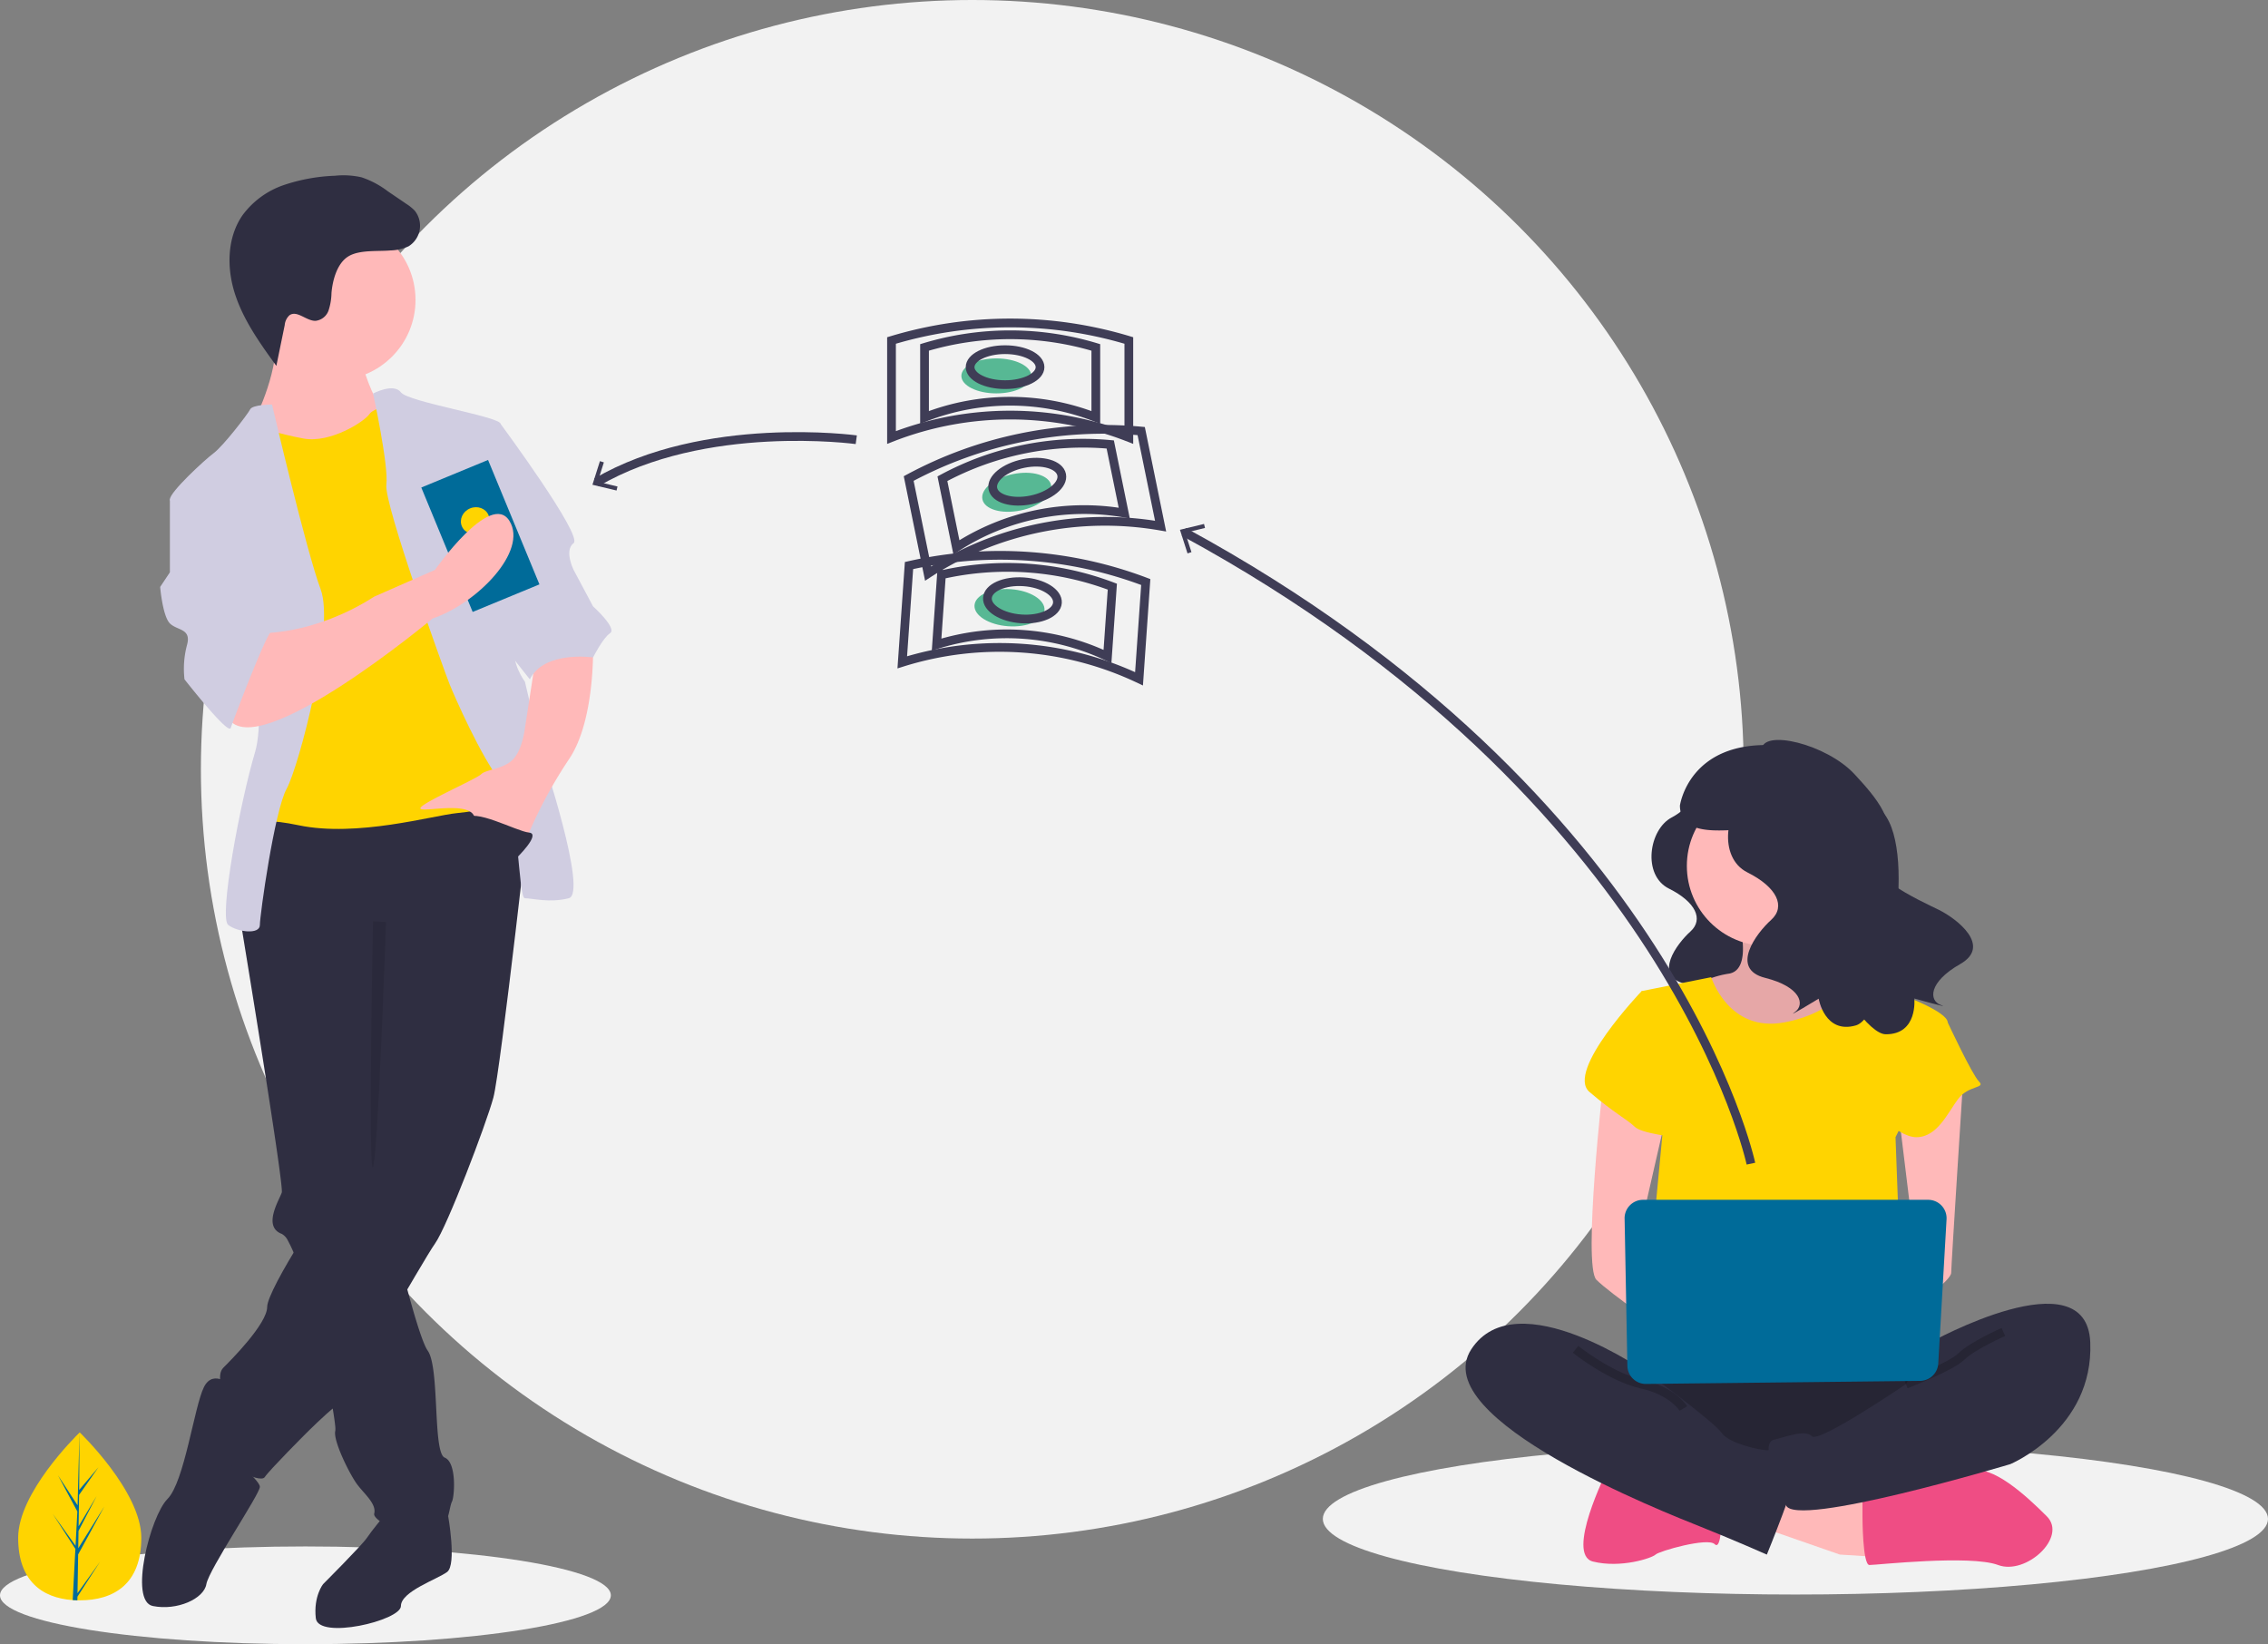 <svg xmlns="http://www.w3.org/2000/svg" width="518.932" height="376.166" viewBox="0 0 518.932 376.166">
  <rect x="0" y="0" width="518.932" height="376.166" fill="#808080" stroke="none"/>
  <g id="payout-solutions-feature-vector" transform="translate(0 -0.486)">
    <ellipse id="Ellipse_390" data-name="Ellipse 390" cx="176.5" cy="176" rx="176.5" ry="176" transform="translate(45.966 0.486)" fill="#f2f2f2"/>
    <ellipse id="Ellipse_391" data-name="Ellipse 391" cx="69.883" cy="11.181" rx="69.883" ry="11.181" transform="translate(0 354.29)" fill="#f2f2f2"/>
    <ellipse id="Ellipse_392" data-name="Ellipse 392" cx="108.13" cy="17.301" rx="108.13" ry="17.301" transform="translate(302.671 330.685)" fill="#f2f2f2"/>
    <path id="Path_3563" data-name="Path 3563" d="M859.673,435.945s.921,3.069-4.3,5.83-6.751,13.2-.614,16.264,7.978,7.058,4.91,9.82-8.592,10.126-1.227,11.968,8.285,5.524,6.137,7.058,4.91-2.762,4.91-2.762,1.227,7.365,7.672,5.524,24.549-36.823,15.343-41.733S859.673,435.945,859.673,435.945Z" transform="translate(-472.897 -254.255)" fill="#2f2e41"/>
    <path id="Path_3564" data-name="Path 3564" d="M879.832,493.769s3.183,11.141-2.387,11.937a21.744,21.744,0,0,0-9.549,3.979l10.345,13.528h19.1l11.937-11.937s-15.915-11.937-12.732-19.1S879.832,493.769,879.832,493.769Z" transform="translate(-481.933 -282.449)" fill="#ffb9b9"/>
    <path id="Path_3565" data-name="Path 3565" d="M879.832,493.769s3.183,11.141-2.387,11.937a21.744,21.744,0,0,0-9.549,3.979l10.345,13.528h19.1l11.937-11.937s-15.915-11.937-12.732-19.1S879.832,493.769,879.832,493.769Z" transform="translate(-481.933 -282.449)" opacity="0.1"/>
    <path id="Path_3566" data-name="Path 3566" d="M852.787,727.65l18.3,6.366,12.732.8-.8-11.141L856.766,715.9Z" transform="translate(-450.114 -377.865)" fill="#ffb9b9"/>
    <path id="Path_3567" data-name="Path 3567" d="M953,775.066s0,11.141,1.592,11.141,23.077-2.387,29.444,0,15.915-6.366,11.141-11.141-12.563-11.937-17.422-10.345S953,770.292,953,770.292Z" transform="translate(-526.854 -427.669)" fill="#ef4d84"/>
    <path id="Path_3568" data-name="Path 3568" d="M823.13,764.974s-9.549,19.1-3.183,20.69,13.528-.8,14.324-1.592,11.937-3.979,13.528-2.387,1.592-6.366,1.592-6.366Z" transform="translate(-455.47 -427.922)" fill="#ef4d84"/>
    <path id="Path_3569" data-name="Path 3569" d="M836.961,709.359s-15.12,20.69-3.979,26.26,64.458,5.57,68.437,0,5.57-23.077,0-24.669S836.961,709.359,836.961,709.359Z" transform="translate(-461.344 -398.567)" fill="#2f2e41"/>
    <path id="Path_3570" data-name="Path 3570" d="M836.961,709.359s-15.12,20.69-3.979,26.26,64.458,5.57,68.437,0,5.57-23.077,0-24.669S836.961,709.359,836.961,709.359Z" transform="translate(-461.344 -398.567)" opacity="0.2"/>
    <circle id="Ellipse_393" data-name="Ellipse 393" cx="18.303" cy="18.303" r="18.303" transform="translate(385.962 180.285)" fill="#ffb9b9"/>
    <path id="Path_3571" data-name="Path 3571" d="M845.987,528.845l15.915-3.183s3.979,12.732,16.711,10.345,15.915-10.345,15.915-10.345,9.549,3.979,10.345,3.979,11.141,3.979,11.141,6.366-11.937,26.26-11.937,26.26l1.592,42.972-58.887-1.591,3.979-42.176Z" transform="translate(-470.37 -301.609)" fill="#ffd400"/>
    <path id="Path_3572" data-name="Path 3572" d="M824.446,576.22s-4.775,42.176-1.592,45.359,15.915,11.937,15.915,11.937v-9.549L832.4,612.03l6.366-27.852Z" transform="translate(-457.583 -328.294)" fill="#ffb9b9"/>
    <path id="Path_3573" data-name="Path 3573" d="M983.645,573.692s-2.785,43.37-2.785,44.961-7.162,7.162-9.549,7.162-3.979-3.979-3.979-3.979l5.57-6.366-3.979-32.627Z" transform="translate(-534.417 -326.96)" fill="#ffb9b9"/>
    <path id="Path_3574" data-name="Path 3574" d="M944.5,692.734s35.81-19.894,36.606,0-18.3,27.852-18.3,27.852-49.338,14.795-51.328,9.387-5.968-14.161-2.785-14.957,7.162-2.387,8.753-.8,21.486-11.937,21.486-11.937Z" transform="translate(-502.839 -385.126)" fill="#2f2e41"/>
    <path id="Path_3575" data-name="Path 3575" d="M996.353,697.562s-7.162,3.183-9.549,5.57-12.732,6.366-12.732,6.366" transform="translate(-537.975 -392.34)" fill="none" stroke="#000" stroke-miterlimit="10" stroke-width="2" opacity="0.2"/>
    <path id="Path_3576" data-name="Path 3576" d="M836.2,533.994l-4.775-1.592s-17.507,18.3-11.937,23.077,8.753,6.366,10.345,7.958,9.549,2.387,9.549,2.387Z" transform="translate(-455.804 -305.167)" fill="#ffd400"/>
    <path id="Path_3577" data-name="Path 3577" d="M966.672,544.2l7.162,1.592S979.4,557.728,981,559.32s-2.387.8-4.775,3.979-4.775,8.754-9.549,8.754-11.141-7.958-11.141-7.958Z" transform="translate(-528.189 -311.394)" fill="#ffd400"/>
    <path id="Path_3578" data-name="Path 3578" d="M802.546,705s-30.239-21.486-40.584-5.57,44.563,37.4,52.521,40.584,15.12,6.366,15.12,6.366,7.162-17.507,7.162-20.69-5.57-3.183-7.162-3.183-8.753-1.592-10.345-3.979S802.546,705,802.546,705Z" transform="translate(-425.338 -390.225)" fill="#2f2e41"/>
    <path id="Path_3579" data-name="Path 3579" d="M813.966,705.988s7.958,6.366,15.12,7.958,9.549,5.57,9.549,5.57" transform="translate(-453.469 -396.788)" fill="none" stroke="#000" stroke-miterlimit="10" stroke-width="2" opacity="0.2"/>
    <path id="Path_3580" data-name="Path 3580" d="M837.731,637.818l.636,33.693a4.218,4.218,0,0,0,4.265,4.138l62.7-.7a4.218,4.218,0,0,0,4.164-3.975l1.9-32.989a4.218,4.218,0,0,0-4.211-4.461h-65.24a4.218,4.218,0,0,0-4.217,4.3Z" transform="translate(-466.012 -358.539)" fill="#006b99"/>
    <path id="Path_3581" data-name="Path 3581" d="M897.709,423.04s1.02,3.4-4.759,6.459-7.479,14.618-.68,18.017,8.839,7.819,5.439,10.878-9.518,11.218-1.36,13.258,9.178,6.119,6.8,7.819,5.439-3.059,5.439-3.059,1.36,8.159,8.5,6.119,14.262-39.116,6.3-48.665C915.991,424.985,897.709,423.04,897.709,423.04Z" transform="translate(-492.467 -247.444)" fill="#2f2e41"/>
    <path id="Path_3582" data-name="Path 3582" d="M904.13,413.034c0-4.98,14.9-1.4,21.29,5.552,4.424,4.815,11.143,12.06,5.512,17.166s9.651,11.8,13.75,13.831,12.19,8.236,4.884,12.4-7.189,8.367-4.439,9.362-6.063-1.48-6.063-1.48.89,8.223-6.534,8.184-28.724-40.841-23.636-52.183C913.626,415.321,904.13,413.034,904.13,413.034Z" transform="translate(-501.059 -240.937)" fill="#2f2e41"/>
    <path id="Path_3583" data-name="Path 3583" d="M886.457,413.242c-19.925-1.2-21.925,13.8-21.925,13.8.138,8.68,13.921,4.45,17.75,5.744,4.619-3.322,13.521-9.609,19.888-14.1A30.113,30.113,0,0,0,886.457,413.242Z" transform="translate(-480.158 -242.236)" fill="#2f2e41"/>
    <path id="Path_3584" data-name="Path 3584" d="M753.913,454.45S736.04,370.685,624.169,309.92" transform="translate(-353.291 -187.737)" fill="none" stroke="#3f3d56" stroke-miterlimit="10" stroke-width="2"/>
    <path id="Path_3585" data-name="Path 3585" d="M577.271,254.891l.224.918-4.525,1.1,1.426,4.433-.9.289-1.735-5.4Z" transform="translate(-301.783 -134.535)" fill="#3f3d56"/>
    <path id="Path_3586" data-name="Path 3586" d="M87.479,770.325c0,10.609-6.307,14.314-14.087,14.314q-.27,0-.54-.006c-.36-.008-.718-.025-1.07-.049-7.022-.5-12.477-4.392-12.477-14.259,0-10.211,13.049-23.1,14.029-24.049l0,0,.057-.055S87.479,759.716,87.479,770.325Z" transform="translate(-55.148 -418.022)" fill="#ffd400"/>
    <path id="Path_3587" data-name="Path 3587" d="M81.723,783.016l5.152-7.2-5.165,7.99-.014.827c-.36-.008-.718-.025-1.07-.049l.555-10.615,0-.082.009-.015.052-1-5.178-8.01,5.194,7.258.012.213.42-8.02-4.433-8.276,4.487,6.869.437-16.627,0-.057v.055l-.073,13.111,4.413-5.2-4.431,6.327-.117,7.18,4.121-6.891-4.138,7.948-.065,3.992,5.982-9.591-6,10.984Z" transform="translate(-63.992 -418.023)" fill="#006b99"/>
    <path id="Path_3588" data-name="Path 3588" d="M230.695,788.948l3.013-2.239s1.995,11.142-.231,12.811-10.573,4.452-10.573,7.79-18.919,7.79-19.476,2.782,1.669-7.79,1.669-7.79,8.9-8.9,10.016-10.573,3.9-5.008,3.9-5.008Z" transform="translate(-131.171 -439.393)" fill="#2f2e41"/>
    <path id="Path_3589" data-name="Path 3589" d="M167,491.172s.083.49.228,1.386c.134.8.317,1.92.54,3.305,2.337,14.262,9.154,56.246,8.692,57.632-.556,1.669-4.452,7.79,0,9.46a3.452,3.452,0,0,1,1.386,1.508,32.345,32.345,0,0,1,2.354,5.553c2.654,7.7,5.492,20.027,7.134,28.563.718,3.75,1.207,6.766,1.352,8.347a4.539,4.539,0,0,1,.017,1.1c-.556,2.226,3.339,10.016,5.008,12.242s4.452,4.452,3.9,6.677,13.911,8.347,15.581,4.452,1.669-6.121,2.226-7.234,1.113-8.9-1.669-10.016-1.113-20.589-3.9-24.484c-.929-1.3-2.348-5.687-3.834-10.968-.584-2.07-1.174-4.274-1.753-6.483-2.348-9.053-4.429-18.163-4.429-18.163l.557-65.1-30.6-3.9-.785,1.731-1.564,3.433Z" transform="translate(-111.988 -280.174)" fill="#2f2e41"/>
    <path id="Path_3590" data-name="Path 3590" d="M140.166,722.066s-4.452-4.452-6.677,0-4.452,21.7-8.347,25.6-8.9,23.371-3.339,24.484,11.686-1.669,12.242-5.008,12.242-20.589,12.242-22.258-7.79-7.79-7.79-7.79Z" transform="translate(-86.827 -404.23)" fill="#2f2e41"/>
    <path id="Path_3591" data-name="Path 3591" d="M227.381,431.49s-7.234,65.1-8.9,71.226-10.573,29.492-13.355,33.387-20.589,35.613-22.815,37.282-6.677,6.121-6.677,6.121-8.347,8.347-9.46,10.016-10.573-3.339-11.129-6.677.556-8.9,1.113-11.129-1.113-5.565.556-7.234,10.016-10.016,10.016-13.911,14.468-26.71,20.032-31.718,4.452-13.355,4.452-13.355V471.554l-30.6-9.46s1.669-26.71,5.565-26.71S221.26,426.482,227.381,431.49Z" transform="translate(-105.599 -251.097)" fill="#2f2e41"/>
    <circle id="Ellipse_394" data-name="Ellipse 394" cx="18.363" cy="18.363" r="18.363" transform="translate(58.346 50.74)" fill="#ffb9b9"/>
    <path id="Path_3592" data-name="Path 3592" d="M198.551,217.555s2.226,8.347,5.008,10.573-7.234,11.686-7.234,11.686l-18.919,1.113-3.339-10.573s6.121-12.242,4.452-20.032S198.551,217.555,198.551,217.555Z" transform="translate(-115.72 -133.985)" fill="#ffb9b9"/>
    <path id="Path_3593" data-name="Path 3593" d="M202.609,248.18s-5.008.556-6.121,2.226-8.9,6.677-15.024,5.565-10.016-2.782-11.129-2.226S167,265.986,167,265.986l6.121,17.806L172,332.761l-1.669,13.355s-3.339-4.452,10.016-1.669,30.6-2.226,36.169-2.782,15.024-2.226,15.581-5.565-1.669-15.581-1.669-15.581l-8.9-37.282L215.964,263.2Z" transform="translate(-111.989 -155.15)" fill="#ffd400"/>
    <path id="Path_3594" data-name="Path 3594" d="M231.271,241.526s4.707-2.5,6.376-.271,22.815,5.565,22.815,7.234,4.452,46.742,3.339,50.637,2.226,8.347,2.226,8.347l3.9,16.694s10.573,31.718,6.121,32.831-8.347,0-10.016,0-1.113-21.145-5.565-26.71-10.573-19.476-11.686-22.258-15.024-41.177-14.468-45.629S231.271,241.526,231.271,241.526Z" transform="translate(-145.914 -151.007)" fill="#d0cde1"/>
    <path id="Path_3595" data-name="Path 3595" d="M156.192,248.18s-4.452,0-5.008,1.113-6.121,8.347-8.347,10.016-10.016,8.9-10.016,10.573,16.137,13.911,16.137,13.911,6.677,32.831,3.339,43.96-8.347,37.839-6.121,39.508,7.234,2.226,7.234,0,3.339-26.153,6.121-31.161,11.129-36.726,7.79-45.629S156.192,248.18,156.192,248.18Z" transform="translate(-93.95 -155.15)" fill="#d0cde1"/>
    <path id="Path_3596" data-name="Path 3596" d="M293.71,364.847s.556,17.25-5.565,26.153A105.748,105.748,0,0,0,278.13,409.92s-10.016-2.782-11.686-6.121-12.242-.556-12.242-1.669,12.8-6.677,13.911-7.79,5.008-1.113,7.234-3.339,2.782-7.234,2.782-7.234l2.226-14.468Z" transform="translate(-158.017 -216.729)" fill="#ffb9b9"/>
    <path id="Path_3597" data-name="Path 3597" d="M198.558,154.333a10.582,10.582,0,0,0,4.118-.943,5.514,5.514,0,0,0,1.41-8.164,10.551,10.551,0,0,0-1.956-1.573l-4.23-2.879a20.69,20.69,0,0,0-5.968-3.168,18.629,18.629,0,0,0-6.1-.36,41.22,41.22,0,0,0-11.686,2.125,19.557,19.557,0,0,0-9.468,6.929c-3.581,5.182-3.631,12.171-1.658,18.153s5.719,11.191,9.411,16.3l1.916-9.347a3.45,3.45,0,0,1,1.084-2.238c1.721-1.225,3.826,1.29,5.938,1.273a3.557,3.557,0,0,0,3.011-2.383,13.578,13.578,0,0,0,.667-4c.252-2.863,1.253-6.848,3.965-8.427C191.537,154.156,195.718,154.59,198.558,154.333Z" transform="translate(-109.201 -96.552)" fill="#2f2e41"/>
    <path id="Path_3598" data-name="Path 3598" d="M233.662,498.774s-1.879,54.361-2.992,56.031,0-56.2,0-56.2Z" transform="translate(-145.335 -287.327)" opacity="0.1"/>
    <path id="Path_3599" data-name="Path 3599" d="M283.664,257.607h4.452s18.919,25.6,16.694,27.266,0,6.121,0,6.121l4.452,8.347s5.565,5.008,3.9,6.121-3.9,5.565-3.9,5.565-11.129-1.669-14.468,5.008l-7.217-9.111Z" transform="translate(-173.567 -160.126)" fill="#d0cde1"/>
    <rect id="Rectangle_1411" data-name="Rectangle 1411" width="16.526" height="30.798" transform="translate(96.394 112.022) rotate(-22.438)" fill="#006b99"/>
    <ellipse id="Ellipse_395" data-name="Ellipse 395" cx="3.305" cy="3.036" rx="3.305" ry="3.036" transform="translate(104.506 118.058) rotate(-22.438)" fill="#ffd400"/>
    <path id="Path_3600" data-name="Path 3600" d="M205.819,325.141s-40.065,33.387-46.742,22.815,7.234-19.476,7.234-19.476,12.242.556,26.153-8.347l13.911-6.121s12.7-18.131,17.028-11.227S216.016,321.705,205.819,325.141Z" transform="translate(-106.851 -183.144)" fill="#ffb9b9"/>
    <path id="Path_3601" data-name="Path 3601" d="M136.454,289.426l-6.121,2.226v16.694l-2.226,3.339s.556,6.677,2.226,8.347,5.008,1.113,3.9,5.008a21.091,21.091,0,0,0-.556,7.79s10.016,12.8,10.573,11.129,8.347-22.258,9.46-22.258-11.129-32.274-11.129-32.274Z" transform="translate(-91.462 -176.92)" fill="#d0cde1"/>
    <path id="Path_3602" data-name="Path 3602" d="M287.528,457.143s5.754-5.565,2.877-5.843-12.893-5.843-14.562-3.06S287.528,457.143,287.528,457.143Z" transform="translate(-169.363 -260.334)" fill="#2f2e41"/>
    <ellipse id="Ellipse_396" data-name="Ellipse 396" cx="8" cy="4" rx="8" ry="4" transform="translate(219.966 82.486)" fill="#57b894"/>
    <path id="Path_3603" data-name="Path 3603" d="M536.8,234.873a74.452,74.452,0,0,0-54.3,0V212.681a93.983,93.983,0,0,1,54.3,0Z" transform="translate(-278.516 -134.298)" fill="none" stroke="#3f3d56" stroke-miterlimit="10" stroke-width="2"/>
    <path id="Path_3604" data-name="Path 3604" d="M537.691,233.3a53.735,53.735,0,0,0-39.191,0V217.286a67.831,67.831,0,0,1,39.191,0Z" transform="translate(-286.961 -137.317)" fill="none" stroke="#3f3d56" stroke-miterlimit="10" stroke-width="2"/>
    <ellipse id="Ellipse_397" data-name="Ellipse 397" cx="8" cy="4" rx="8" ry="4" transform="translate(221.966 80.486)" fill="none" stroke="#3f3d56" stroke-miterlimit="10" stroke-width="2"/>
    <ellipse id="Ellipse_398" data-name="Ellipse 398" cx="8.027" cy="4.25" rx="8.027" ry="4.25" transform="matrix(0.98, -0.2, 0.2, 0.98, 223.93, 110.552)" fill="#57b894"/>
    <path id="Path_3605" data-name="Path 3605" d="M548.453,282.353a74.451,74.451,0,0,0-53.2,10.859l-4.438-21.744a93.983,93.983,0,0,1,53.2-10.859Z" transform="translate(-282.902 -161.501)" fill="none" stroke="#3f3d56" stroke-miterlimit="10" stroke-width="2"/>
    <path id="Path_3606" data-name="Path 3606" d="M548.762,282.916a53.735,53.735,0,0,0-38.4,7.837l-3.2-15.694a67.831,67.831,0,0,1,38.4-7.837Z" transform="translate(-291.531 -165.05)" fill="none" stroke="#3f3d56" stroke-miterlimit="10" stroke-width="2"/>
    <ellipse id="Ellipse_399" data-name="Ellipse 399" cx="8.027" cy="4.25" rx="8.027" ry="4.25" transform="matrix(0.98, -0.2, 0.2, 0.98, 226.328, 108.135)" fill="none" stroke="#3f3d56" stroke-miterlimit="10" stroke-width="2"/>
    <ellipse id="Ellipse_400" data-name="Ellipse 400" cx="4.25" cy="8.027" rx="4.25" ry="8.027" transform="translate(222.679 143.205) rotate(-86.019)" fill="#57b894"/>
    <path id="Path_3607" data-name="Path 3607" d="M541.883,349.509a74.452,74.452,0,0,0-54.171-3.77l1.541-22.139a93.983,93.983,0,0,1,54.171,3.77Z" transform="translate(-281.267 -193.723)" fill="none" stroke="#3f3d56" stroke-miterlimit="10" stroke-width="2"/>
    <path id="Path_3608" data-name="Path 3608" d="M543.446,347.488a53.735,53.735,0,0,0-39.1-2.721l1.112-15.979a67.831,67.831,0,0,1,39.1,2.721Z" transform="translate(-290.048 -196.805)" fill="none" stroke="#3f3d56" stroke-miterlimit="10" stroke-width="2"/>
    <ellipse id="Ellipse_401" data-name="Ellipse 401" cx="4.25" cy="8.027" rx="4.25" ry="8.027" transform="translate(225.636 141.518) rotate(-86.019)" fill="none" stroke="#3f3d56" stroke-miterlimit="10" stroke-width="2"/>
    <path id="Path_3609" data-name="Path 3609" d="M398.927,264.422s-34.7-4.748-59.487,9.776" transform="translate(-203.007 -163.331)" fill="none" stroke="#3f3d56" stroke-miterlimit="10" stroke-width="2"/>
    <path id="Path_3610" data-name="Path 3610" d="M288.792,224.459l.9.285-1.409,4.438,4.53,1.081-.22.919-5.517-1.318Z" transform="translate(-151.523 -118.473)" fill="#3f3d56"/>
  </g>
</svg>
